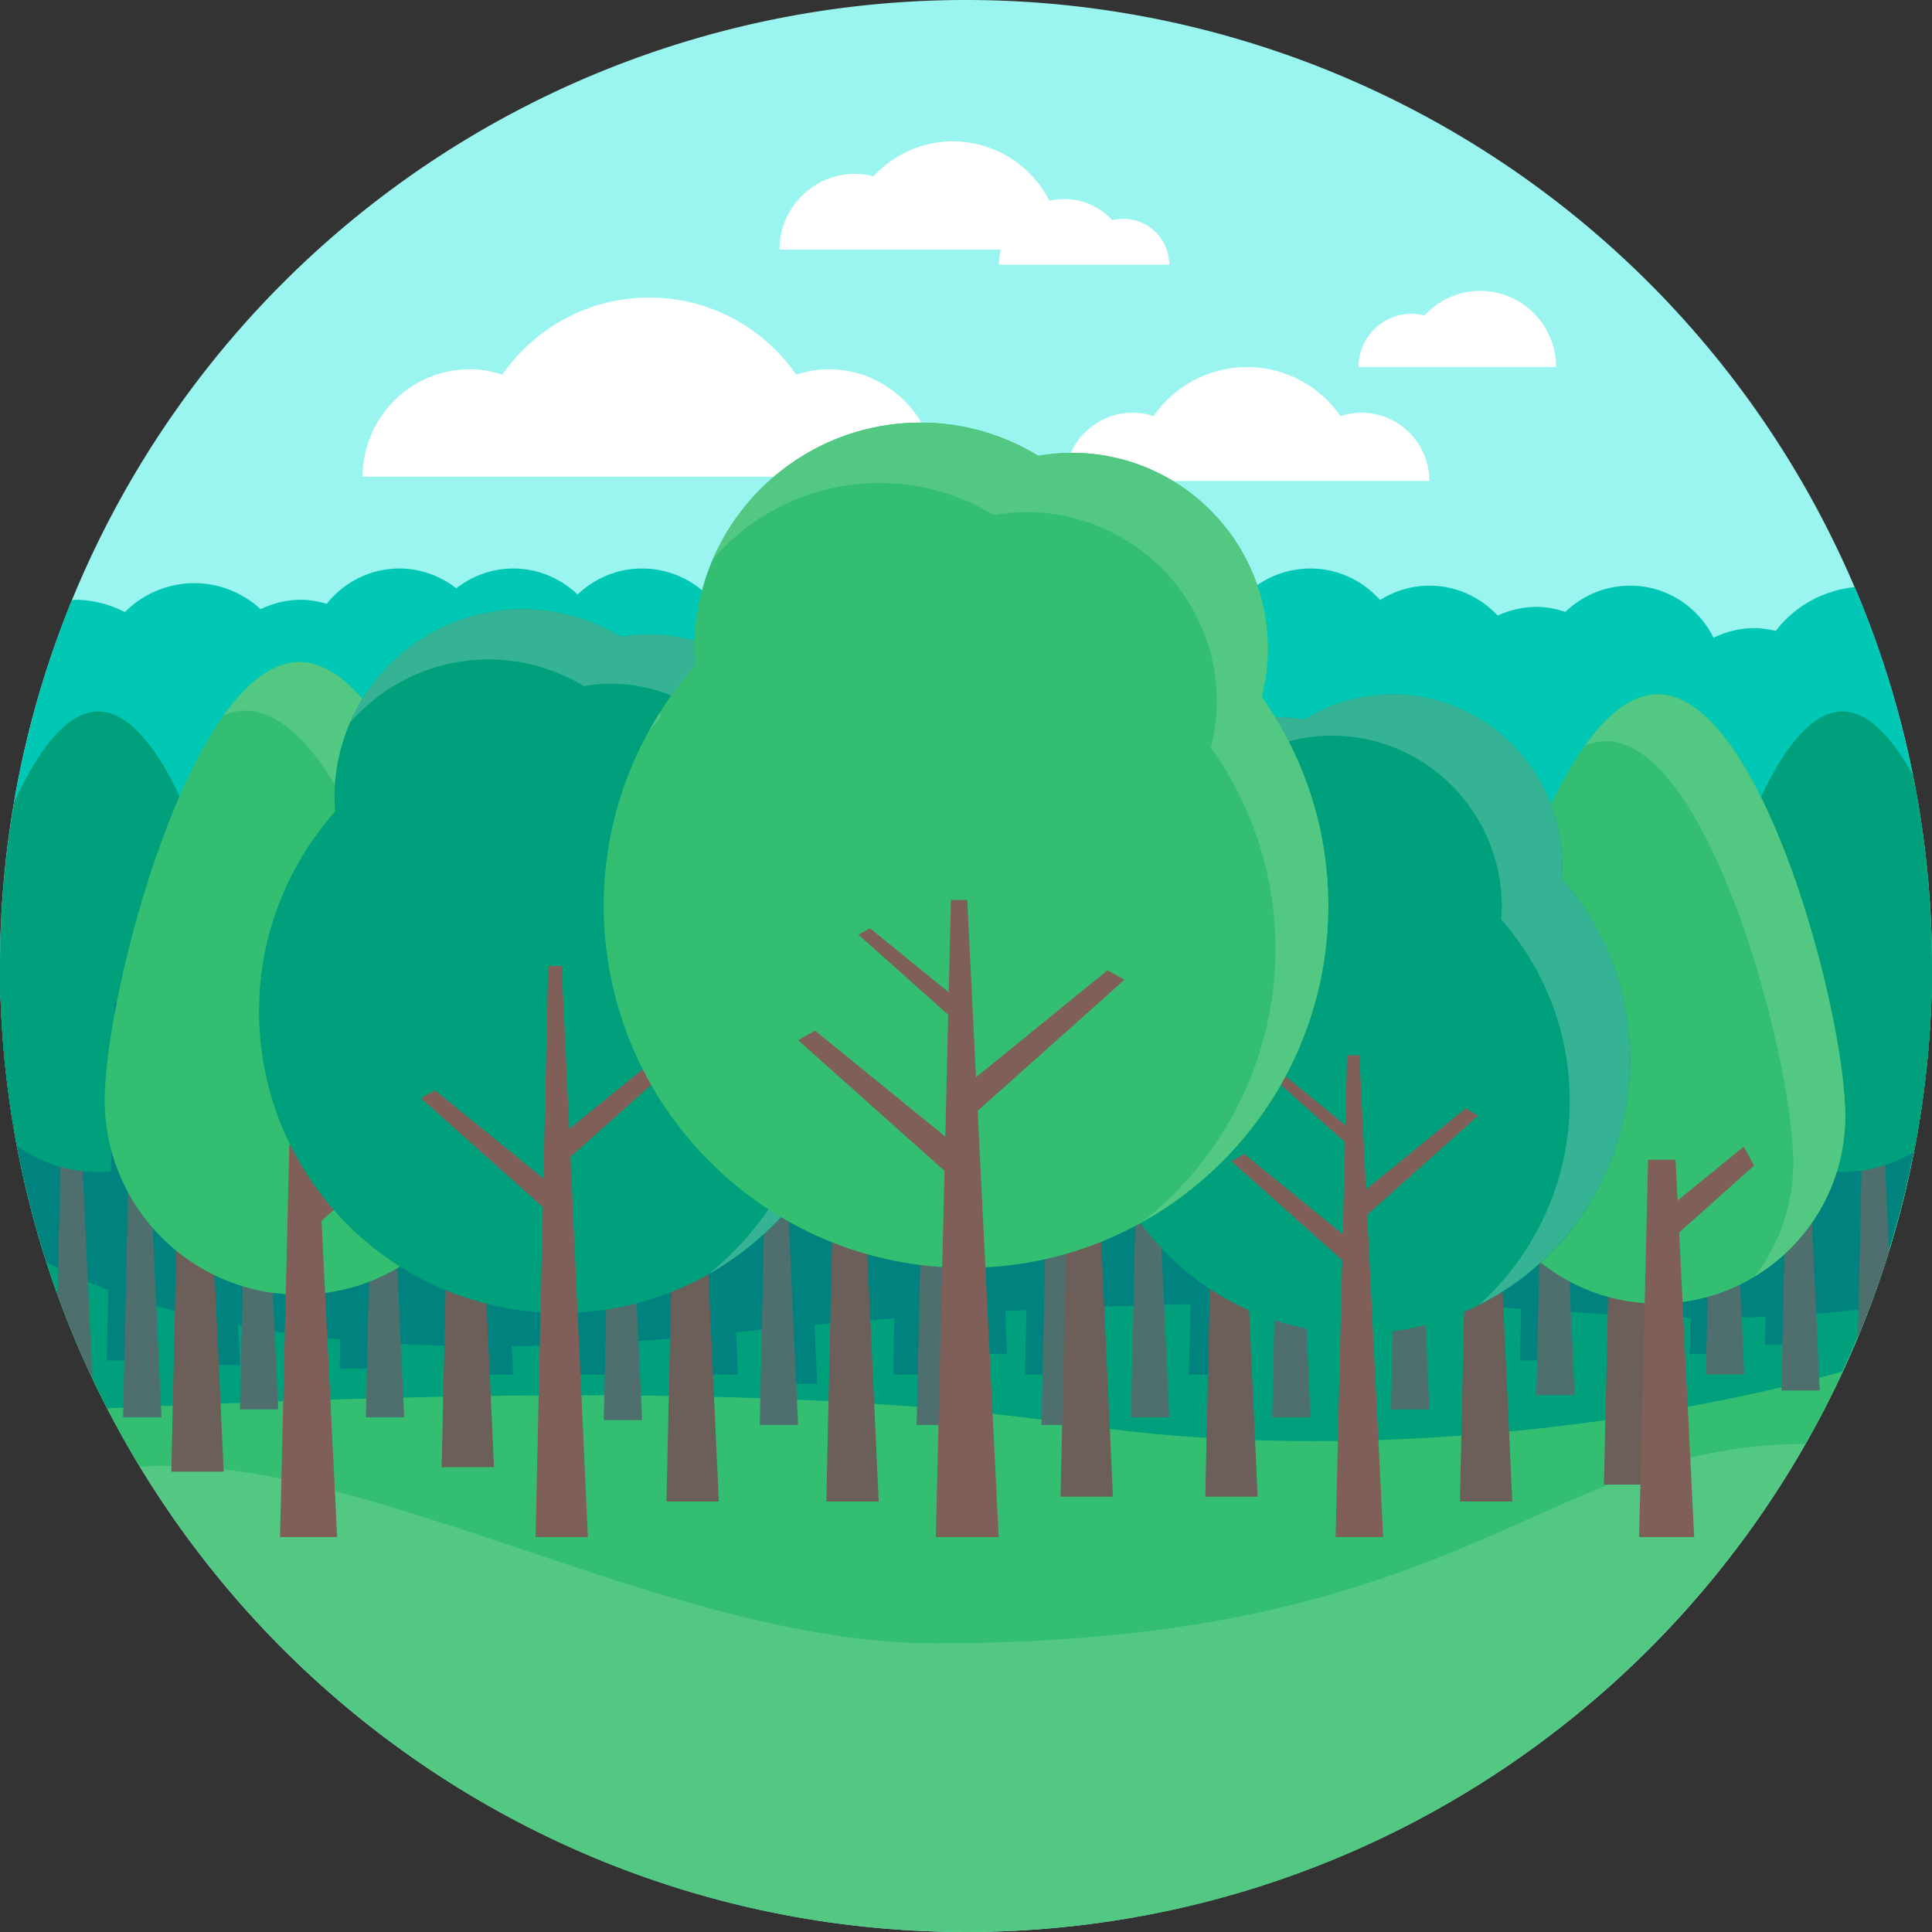 <svg xmlns="http://www.w3.org/2000/svg" width="800px" height="800px" viewBox="0 0 1024 1024" class="icon" fill="#000000" data--h-bstatus="0OBSERVED"><rect x="0" y="0" width="1024" height="1024" fill="#333333" stroke="none"/><g id="SVGRepo_bgCarrier" stroke-width="0" data--h-bstatus="0OBSERVED"></g><g id="SVGRepo_tracerCarrier" stroke-linecap="round" stroke-linejoin="round" data--h-bstatus="0OBSERVED"></g><g id="SVGRepo_iconCarrier" data--h-bstatus="0OBSERVED"><path d="M512 512m-512 0a512 512 0 1 0 1024 0 512 512 0 1 0-1024 0Z" fill="#9AF4EF" data--h-bstatus="0OBSERVED"></path><path d="M983.064 311.158c-17.026 1.798-31.974 10.328-41.882 23.232-3.7-0.88-7.508-1.468-11.478-1.468-7.73 0-14.956 1.922-21.478 5.078-8.126-16.292-24.784-27.586-44.226-27.586-13.342 0-25.398 5.332-34.31 13.902-4.84-1.578-9.912-2.648-15.278-2.648-7.384 0-14.328 1.72-20.626 4.616-9.052-9.708-21.854-15.87-36.174-15.87-9.628 0-18.538 2.862-26.144 7.61-9.082-10.168-22.15-16.696-36.856-16.696-27.388 0-49.588 22.202-49.588 49.588s22.202 49.588 49.588 49.588c9.626 0 18.538-2.862 26.144-7.61 9.082 10.168 22.15 16.696 36.856 16.696 7.384 0 14.328-1.72 20.626-4.616 9.052 9.708 35.442 53.772 49.764 53.772 13.342 0 11.81-43.234 20.722-51.804 4.84 1.578 9.912 2.648 15.278 2.648 7.73 0 14.956-1.922 21.478-5.078 8.126 16.292 24.784 27.588 44.226 27.588 10.526 0 20.246-3.328 28.274-8.92 9.172 5.544 19.808 8.92 31.308 8.92 9.858 0 19.034-2.566 27.268-6.728-6.792-39.818-18.072-78.098-33.492-114.214zM340.304 301.326c-13.27 0-25.256 5.286-34.156 13.774-8.9-8.488-20.886-13.774-34.156-13.774-11.408 0-21.786 4.006-30.164 10.48-8.378-6.474-18.756-10.48-30.164-10.48-15.65 0-29.436 7.394-38.524 18.716-4.376-1.262-8.906-2.154-13.686-2.154-7.666 0-14.838 1.886-21.318 4.992-9.27-8.48-21.5-13.782-35.054-13.782-14.416 0-27.458 5.856-36.894 15.316-7.98-4.038-16.87-6.526-26.424-6.526-0.562 0-1.082 0.15-1.638 0.166a508.228 508.228 0 0 0-30.778 107.856c9.304 6.152 20.426 9.78 32.416 9.78 19.84 0 54.25 15.034 64.92 0 4.88 1.512 8.498-8.69 13.876-8.69 9.436 0 2.684-16.37 10.318-20.754 8.446 6.672 18.976 10.82 30.576 10.82 15.65 0 29.436-7.392 38.524-18.716 4.376 1.262 8.904 2.154 13.686 2.154 11.408 0 21.786-4.006 30.164-10.48 8.378 6.474 18.756 10.48 30.164 10.48 13.27 0 25.254-5.286 34.154-13.774 8.9 8.488 20.886 13.774 34.156 13.774 27.388 0 49.588-22.202 49.588-49.588 0.002-27.39-22.198-49.59-49.586-49.59z" fill="#00C8B4" data--h-bstatus="0OBSERVED"></path><path d="M0.058 514.286C1.296 795.998 229.998 1024 512 1024s510.704-228.002 511.942-509.714H0.058z" fill="#52C883" data--h-bstatus="0OBSERVED"></path><path d="M74.138 777.374C193.334 769.142 353.236 871 496 871c283.602 0 321.334-105.692 460.844-105.692 42.276-74.098 66.698-159.7 67.098-251.024H0.058c0.422 96.3 27.454 186.304 74.08 263.09z" fill="#34BE71" data--h-bstatus="0OBSERVED"></path><path d="M56.852 746.442c121.936-5.094 346.906-16.208 515.424 8.766 142.666 21.142 302.39 0.224 404.092-28.214 30.062-64.752 47.24-136.694 47.574-212.708H0.058c0.366 83.658 20.862 162.538 56.794 232.156z" fill="#00A07D" data--h-bstatus="0OBSERVED"></path><path d="M24.728 668.922c77.938 41.918 206.56 53.846 359.272 37.86 166.666-17.448 334.732-20.354 456.032-10.9 66.948 5.216 117.966 1.722 150.334-2.454 21.254-55.736 33.298-116 33.576-179.142H0.058a510.416 510.416 0 0 0 24.67 154.636z" fill="#00827E" data--h-bstatus="0OBSERVED"></path><path d="M984.73 708.642c6.2-14.888 11.734-30.12 16.528-45.68l-6.816-148.676h-5.434l-4.278 194.356zM48.906 730.312l-9.504-207.29h-5.28l-3.592 163.186a508.776 508.776 0 0 0 18.376 44.104z" fill="#4F6E6E" data--h-bstatus="0OBSERVED"></path><path d="M976.546 377.084c-16.736 0-32.14 20.876-44.626 48.364-4.796 28.15-7.432 57.036-7.432 86.552 0 32.648 3.186 64.536 9.028 95.486 12.2 8.566 26.99 13.682 43.03 13.682 13.88 0 26.718-4.026 37.874-10.592C1020.646 578.668 1024 545.732 1024 512a514.28 514.28 0 0 0-10.006-100.964c-11.032-20.014-23.794-33.952-37.448-33.952zM9.028 607.486c12.2 8.566 26.99 13.682 43.03 13.682 41.478 0 75.104-33.626 75.104-75.102 0-41.478-33.626-168.982-75.104-168.982-16.736 0-32.14 20.876-44.626 48.364C2.636 453.598 0 482.484 0 512c0 32.648 3.186 64.536 9.028 95.486z" fill="#00A07D" data--h-bstatus="0OBSERVED"></path><path d="M493.652 728.566h-20.304l4.872-221.424h5.28zM433.152 733.424h-20.304L417.72 512h5.28zM560.668 728.566h-17.392l4.174-189.662h4.522zM533.822 717.542h-17.392l4.174-189.662h4.522zM647.518 728.566h-17.392l4.174-189.662h4.522zM823.002 721.116h-17.39l4.174-189.662h4.52zM912.882 717.542h-17.392l4.174-189.662h4.522zM952.882 712.684h-17.392l4.174-189.662h4.522zM127.26 723.524h-17.392l4.174-189.662h4.522zM73.946 721.116h-17.392l4.174-189.662h4.522zM391.142 728.566h-20.304l4.872-221.424h5.28zM321.758 728.566h-20.304l4.872-221.424h5.28zM271.994 728.566h-20.304l4.872-221.424h5.28zM200.354 725.378H180.05l4.874-221.424h5.278z" fill="#00827E" data--h-bstatus="0OBSERVED"></path><path d="M572.276 755.208h-20.304l4.874-221.422h5.278zM619.746 751.172h-20.304l4.872-221.422h5.28zM694.61 751.172h-20.304l4.874-221.422h5.278zM757.61 746.99h-20.304l4.874-221.424h5.278zM834.61 739.404h-20.304l4.874-221.424h5.278zM924.49 728.476h-20.304l4.872-221.424h5.28zM964.49 736.998h-20.304l4.872-221.424h5.28zM147.464 746.99H127.16l4.874-221.424h5.278zM85.554 751.172H65.25l4.874-221.422h5.278z" fill="#4F6E6E" data--h-bstatus="0OBSERVED"></path><path d="M380.99 795.83h-27.754l6.66-302.666h7.216zM465.726 795.83h-27.754l6.662-302.666h7.214zM589.878 793.296h-27.754l6.662-302.666h7.216zM666.576 793.296h-27.754l6.66-302.666h7.216zM801.534 795.83H773.78l6.662-302.666h7.216zM877.876 786.878h-27.752l6.66-302.668H864zM261.842 777.62h-27.754l6.66-302.668h7.216z" fill="#6C5F59" data--h-bstatus="0OBSERVED"></path><path d="M214.232 751.172H193.928L198.8 529.75h5.28zM340.304 752.674H320l4.872-221.422h5.28zM423 755.208h-20.304l4.874-221.422h5.278zM506.152 755.208h-20.304l4.872-221.422H496z" fill="#4F6E6E" data--h-bstatus="0OBSERVED"></path><path d="M118.564 780.026H90.81l6.66-302.668h7.216z" fill="#6C5F59" data--h-bstatus="0OBSERVED"></path><path d="M978.032 591.57c0 54.878-44.486 99.364-99.364 99.364s-99.364-44.486-99.364-99.364S823.79 368 878.668 368s99.364 168.692 99.364 223.57z" fill="#34BE71" data--h-bstatus="0OBSERVED"></path><path d="M873.516 614.666l-4.738 200h29.172l-9.87-200z" fill="#805F59" data--h-bstatus="0OBSERVED"></path><path d="M878.668 644.818l45.568-37.064 5.468 10.01-51.036 45.57z" fill="#805F59" data--h-bstatus="0OBSERVED"></path><path d="M878.666 368c-13.704 0-26.758 10.522-38.634 27.16 3.644-1.486 7.342-2.342 11.094-2.342 54.876 0 99.364 168.692 99.364 223.57 0 22.59-7.626 43.35-20.324 60.042 28.66-17.432 47.866-48.862 47.866-84.86 0-54.878-44.488-223.57-99.366-223.57z" fill="#52C883" data--h-bstatus="0OBSERVED"></path><path d="M261.842 583.036c0 56.976-46.188 103.166-103.166 103.166s-103.166-46.188-103.166-103.166S101.7 350.914 158.676 350.914s103.166 175.146 103.166 232.122z" fill="#34BE71" data--h-bstatus="0OBSERVED"></path><path d="M153.328 607.016l-4.92 207.65h30.29l-10.25-207.65z" fill="#805F59" data--h-bstatus="0OBSERVED"></path><path d="M158.676 638.32l47.312-38.48 5.678 10.392-52.99 47.312z" fill="#805F59" data--h-bstatus="0OBSERVED"></path><path d="M158.676 350.914c-14.228 0-27.782 10.924-40.112 28.2 3.782-1.544 7.622-2.432 11.518-2.432 56.976 0 103.166 175.146 103.166 232.122 0 23.454-7.918 45.008-21.102 62.338 29.756-18.1 49.696-50.732 49.696-88.106 0-56.976-46.188-232.122-103.166-232.122z" fill="#52C883" data--h-bstatus="0OBSERVED"></path><path d="M439.072 195.682c-5.978 0-11.626 1.176-17.04 2.884-17.15-24.654-45.6-40.862-77.908-40.862s-60.758 16.208-77.908 40.862c-5.414-1.708-11.062-2.884-17.04-2.884-31.462 0-56.968 25.506-56.968 56.968H496.04c0-31.462-25.506-56.968-56.968-56.968z" fill="#FFFFFF" data--h-bstatus="0OBSERVED"></path><path d="M721.366 218.702c-3.802 0-7.396 0.748-10.842 1.834-10.912-15.686-29.012-25.998-49.568-25.998-20.556 0-38.656 10.312-49.566 25.998-3.444-1.086-7.038-1.834-10.842-1.834-20.018 0-36.244 16.228-36.244 36.244h193.306c0-20.016-16.226-36.244-36.244-36.244z" fill="#FFFFFF" data--h-bstatus="0OBSERVED"></path><path d="M602.436 477.928c-1.532-6.15-2.434-12.552-2.434-19.182 0-43.434 34.922-78.646 78-78.646 4.524 0 8.93 0.472 13.242 1.218C704.882 372.924 720.852 368 738 368c49.706 0 90 40.628 90 90.744 0 2.248-0.174 4.454-0.334 6.66C850.202 491.032 864 524.646 864 561.59c0 80.186-64.47 145.192-144 145.192s-144-65.006-144-145.192c0.002-31.184 9.842-60.002 26.436-83.662z" fill="#00A07D" data--h-bstatus="0OBSERVED"></path><path d="M733.108 814.666h-25.206l6.048-255.346h6.554z" fill="#805F59" data--h-bstatus="0OBSERVED"></path><path d="M716.22 657.844l-56.716-46.13-6.806 3.782 63.522 56.716zM720 601.966l-38.484-31.302-4.62 2.566L720 611.714zM720 633.644l56.716-46.128 6.806 3.782L720 648.012z" fill="#805F59" data--h-bstatus="0OBSERVED"></path><path d="M827.666 465.406c0.16-2.208 0.334-4.412 0.334-6.66C828 408.628 787.706 368 738 368c-17.148 0-33.118 4.922-46.758 13.316-4.312-0.746-8.718-1.218-13.242-1.218-23.292 0-43.964 10.504-58.256 26.826 8.24-2.986 16.996-4.896 26.254-4.896 4.524 0 8.93 0.472 13.242 1.216 13.64-8.392 29.61-13.316 46.758-13.316 49.706 0 90 40.628 90 90.746 0 2.25-0.172 4.454-0.334 6.66C818.202 512.96 832 546.576 832 583.518c0 42.936-18.594 81.398-47.976 107.98C831.382 667.72 864 618.554 864 561.588c0-36.942-13.796-70.556-36.334-96.182z" fill="#36B294" data--h-bstatus="0OBSERVED"></path><path d="M427.688 443.904c1.7-6.772 2.702-13.822 2.702-21.12 0-47.824-38.768-86.592-86.592-86.592-5.022 0-9.914 0.52-14.7 1.34-15.142-9.24-32.872-14.662-51.908-14.662-55.18 0-99.914 44.732-99.914 99.914 0 2.476 0.192 4.902 0.37 7.334-25.018 28.216-40.336 65.226-40.336 105.902 0 88.288 71.572 159.862 159.862 159.862s159.862-71.572 159.862-159.862c0-34.334-10.924-66.064-29.346-92.116z" fill="#00A07D" data--h-bstatus="0OBSERVED"></path><path d="M427.688 443.904c1.7-6.772 2.702-13.822 2.702-21.12 0-47.824-38.768-86.592-86.592-86.592-5.022 0-9.914 0.52-14.7 1.34-15.142-9.24-32.872-14.662-51.908-14.662-41.054 0-76.288 24.78-91.658 60.182 17.798-20.506 44.09-33.538 73.496-33.538 18.492 0 35.712 5.228 50.42 14.138 4.65-0.792 9.402-1.292 14.28-1.292 46.454 0 84.112 37.384 84.112 83.498 0 7.038-0.974 13.836-2.626 20.366 17.894 25.12 28.506 55.716 28.506 88.824 0 48.716-22.822 92.082-58.366 120.332 48.716-27.392 81.68-79.494 81.68-139.362 0-34.332-10.924-66.062-29.346-92.114z" fill="#36B294" data--h-bstatus="0OBSERVED"></path><path d="M311.606 814.666h-27.754L290.512 512h7.216z" fill="#805F59" data--h-bstatus="0OBSERVED"></path><path d="M293.01 628.678l-62.446-50.79-7.492 4.164 69.938 62.444zM297.174 602.034l62.446-50.79 7.492 4.164-69.938 62.446z" fill="#805F59" data--h-bstatus="0OBSERVED"></path><path d="M668.754 369.366c2.042-8.132 3.246-16.6 3.246-25.366 0-57.438-46.562-104-104-104-6.032 0-11.906 0.624-17.656 1.61-18.186-11.1-39.48-17.61-62.344-17.61-66.274 0-120 53.726-120 120 0 2.974 0.232 5.888 0.444 8.808C338.396 386.696 320 431.148 320 480c0 106.038 85.96 192 192 192s192-85.962 192-192c0-41.238-13.12-79.344-35.246-110.634z" fill="#34BE71" data--h-bstatus="0OBSERVED"></path><path d="M668.754 369.366c2.042-8.132 3.246-16.6 3.246-25.366 0-57.438-46.562-104-104-104-6.032 0-11.906 0.624-17.656 1.61-18.186-11.1-39.48-17.61-62.344-17.61-49.308 0-91.626 29.762-110.084 72.282C399.292 271.654 430.872 256 466.188 256c22.208 0 42.892 6.278 60.558 16.98 5.586-0.95 11.292-1.552 17.15-1.552 55.792 0 101.022 44.9 101.022 100.286 0 8.454-1.168 16.618-3.154 24.46C663.256 426.346 676 463.092 676 502.856c0 58.51-27.412 110.594-70.1 144.524C664.41 614.482 704 551.904 704 480c0-41.238-13.12-79.344-35.246-110.634zM350.056 380.208c-0.064-0.878-0.074-1.77-0.134-2.65-2.05 3.226-3.938 6.554-5.798 9.904 1.962-2.43 3.852-4.924 5.932-7.254z" fill="#52C883" data--h-bstatus="0OBSERVED"></path><path d="M529.334 814.666H496l8-337.666h8.666z" fill="#805F59" data--h-bstatus="0OBSERVED"></path><path d="M507 607.286l-75-61-9 5 84 75zM512 533.392L461.108 492l-6.108 3.392 57 50.894zM512 575.286l75-61 9 5-84 75z" fill="#805F59" data--h-bstatus="0OBSERVED"></path><path d="M413.118 132.31c0-22.192 17.99-40.182 40.182-40.182 3.35 0 6.552 0.53 9.662 1.302 10.484-11.322 25.35-18.522 42-18.522 31.702 0 57.402 25.7 57.402 57.402h-149.246z" fill="#FFFFFF" data--h-bstatus="0OBSERVED"></path><path d="M619.742 140.31c0-13.448-10.886-24.35-24.314-24.35-2.026 0-3.964 0.322-5.846 0.788-6.344-6.862-15.34-11.226-25.416-11.226-19.184 0-34.736 15.574-34.736 34.786h90.312z" fill="#FFFFFF" data--h-bstatus="0OBSERVED"></path><path d="M720 194.538c0-15.602 12.63-28.25 28.208-28.25 2.352 0 4.6 0.372 6.782 0.916 7.36-7.96 17.796-13.022 29.484-13.022 22.256 0 40.296 18.068 40.296 40.356H720z" fill="#FFFFFF" data--h-bstatus="0OBSERVED"></path></g></svg>